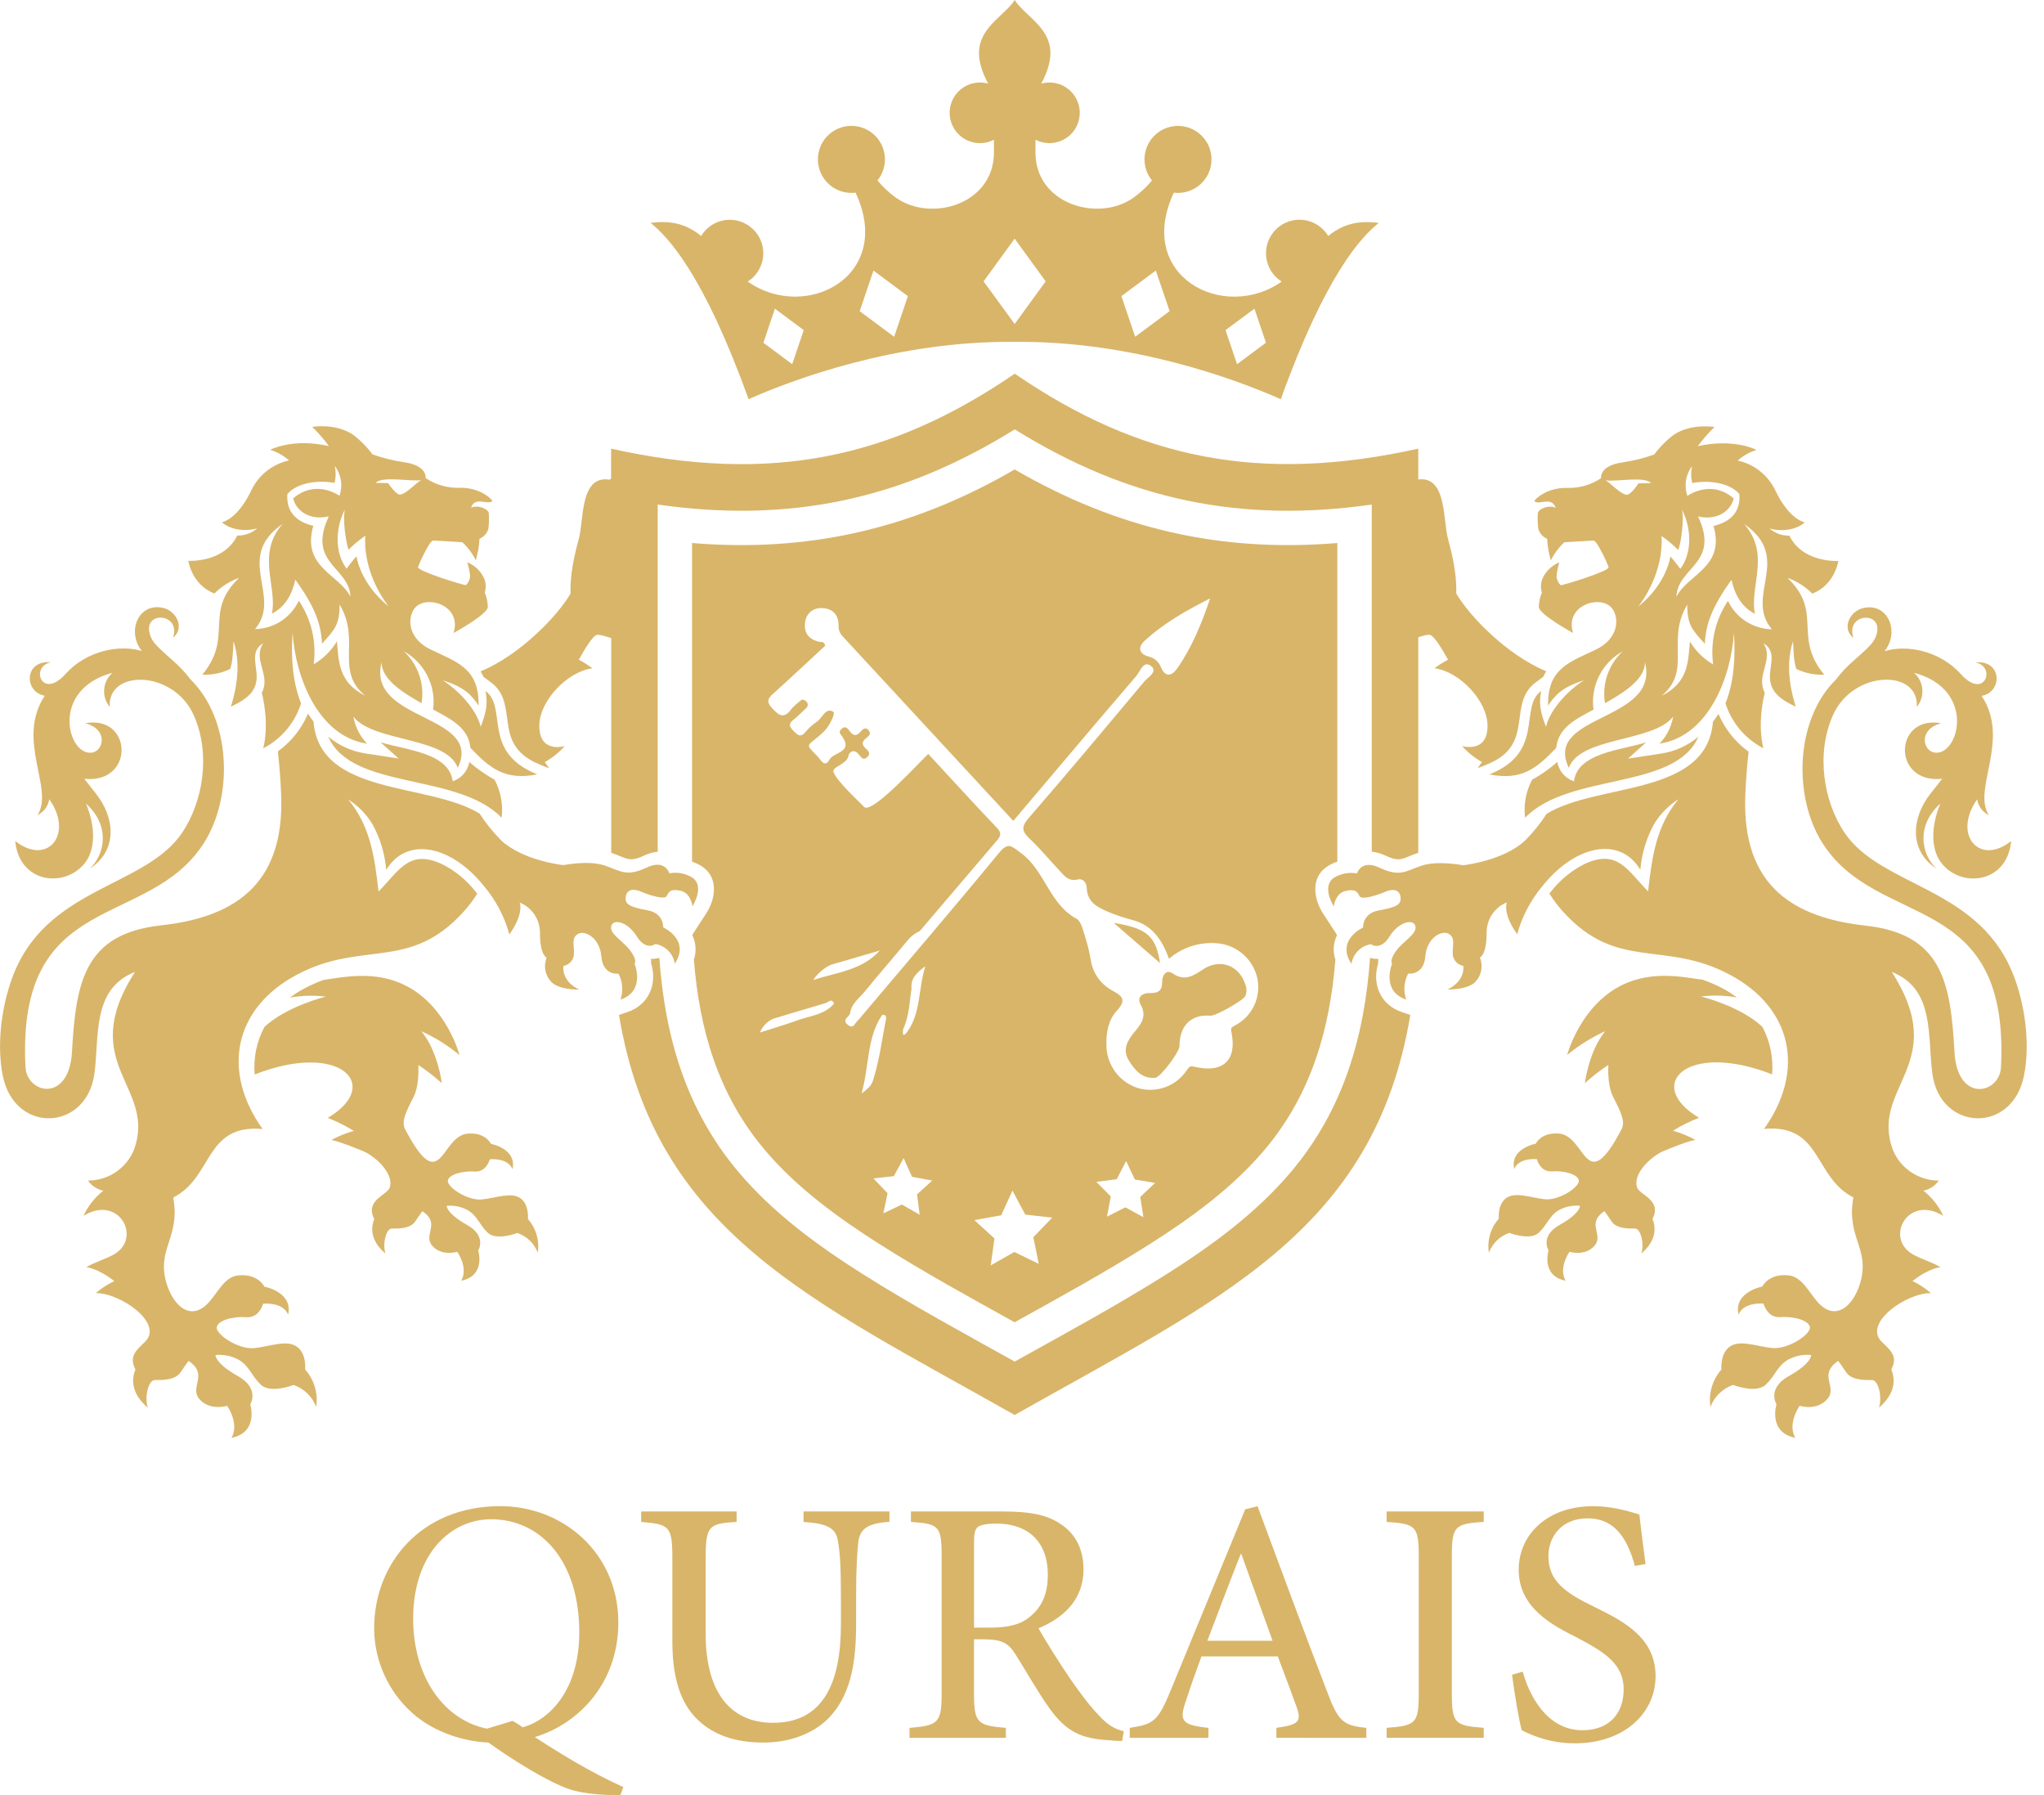 <svg width="82" height="72" viewBox="0 0 82 72" fill="none" xmlns="http://www.w3.org/2000/svg">
<g clip-path="url(#clip0_188_517)">
<path d="M59.729 50.244C59.799 50.059 59.909 49.893 60.05 49.756C60.192 49.619 60.362 49.514 60.548 49.45C60.548 49.45 61.389 49.777 61.739 49.438C62.09 49.1 62.145 48.773 62.534 48.539C62.794 48.397 63.091 48.336 63.386 48.364C63.386 48.364 63.398 48.668 62.58 49.123C61.762 49.579 62.125 50.151 62.125 50.151C62.125 50.151 61.807 51.17 62.807 51.368C62.507 50.847 62.966 50.209 62.966 50.209C62.966 50.209 63.585 50.407 63.97 49.963C64.356 49.519 63.613 49.084 64.366 48.578C64.45 48.692 64.554 48.838 64.647 48.984C64.846 49.287 65.323 49.276 65.594 49.276C65.822 49.276 65.974 49.897 65.844 50.279C66.156 50.014 66.551 49.531 66.295 48.89V48.886C66.685 48.143 65.789 47.929 65.683 47.642C65.474 47.081 66.252 46.373 66.732 46.17C67.726 45.754 68.017 45.719 68.017 45.719C67.73 45.564 67.428 45.441 67.115 45.352C67.447 45.148 67.798 44.974 68.161 44.833C65.937 43.519 67.664 41.744 71.092 43.092C71.148 42.432 71.013 41.771 70.703 41.186C69.806 40.346 68.242 39.969 68.242 39.969C68.72 39.909 69.204 39.922 69.678 40.007C69.492 39.867 69.295 39.742 69.088 39.634C68.841 39.504 68.585 39.392 68.321 39.3C67.521 39.186 66.283 38.922 65.086 39.503C63.389 40.327 62.872 42.312 62.872 42.312C63.338 41.93 63.851 41.609 64.399 41.358C63.734 42.166 63.582 43.443 63.582 43.443C63.878 43.177 64.192 42.934 64.522 42.713C64.507 43.104 64.529 43.633 64.712 43.991C65.035 44.62 65.213 44.992 65.05 45.297C63.597 48.059 63.639 45.573 62.555 45.468C61.831 45.4 61.609 45.873 61.609 45.873C61.609 45.873 60.564 46.065 60.746 46.887C60.941 46.414 61.656 46.493 61.656 46.493C61.656 46.493 61.784 47.019 62.264 46.983C62.744 46.947 63.315 47.1 63.339 47.356C63.362 47.613 62.544 48.162 61.973 48.1C61.401 48.038 60.816 47.797 60.442 48.042C60.068 48.287 60.127 48.883 60.127 48.883C59.965 49.065 59.845 49.281 59.776 49.514C59.708 49.748 59.691 49.994 59.728 50.235" fill="#D9B569"/>
<path d="M80.835 39.275C79.512 35.551 75.48 35.625 73.987 33.383C73.17 32.154 72.838 30.26 73.53 28.692C74.341 26.859 77.003 26.833 76.896 28.354C77.06 28.157 77.141 27.902 77.12 27.646C77.099 27.39 76.979 27.152 76.784 26.983C79.326 27.664 78.576 30.358 77.596 30.183C77.13 30.1 76.963 29.241 77.879 29.009C76.058 28.674 75.89 31.223 77.676 31.248C77.755 31.249 77.835 31.244 77.914 31.234C77.76 31.437 77.599 31.64 77.441 31.839C76.701 32.78 76.555 34.094 77.683 34.84C77.063 34.252 76.871 33.098 77.84 32.234C77.445 33.188 77.485 34.047 77.84 34.555C78.603 35.637 80.518 35.477 80.683 33.734C79.398 34.753 78.322 33.47 79.319 32.061C79.34 32.197 79.394 32.327 79.476 32.438C79.559 32.549 79.667 32.638 79.792 32.698C79.101 31.663 80.675 29.687 79.498 27.911C80.354 27.755 80.316 26.462 79.254 26.57C80.103 26.742 79.611 28.09 78.671 27.044C77.803 26.077 76.46 25.85 75.601 26.119C75.8 25.877 75.9 25.567 75.879 25.254C75.837 24.687 75.381 24.221 74.721 24.396C74.202 24.531 73.875 25.207 74.356 25.586C73.996 24.539 75.717 24.474 75.23 25.586C75.115 25.848 74.81 26.099 74.284 26.57C74.054 26.774 73.846 27 73.663 27.246C72.023 28.84 71.925 31.929 73.102 33.799C75.329 37.334 80.633 35.628 80.274 42.804C80.22 43.886 78.522 44.254 78.409 42.196C78.253 39.372 77.9 37.464 74.841 37.126C72.094 36.82 69.856 35.65 70.018 31.863C70.045 31.241 70.091 30.67 70.15 30.148C70.056 30.081 69.966 30.009 69.879 29.933C69.474 29.576 69.153 29.133 68.942 28.636C68.872 28.742 68.798 28.846 68.72 28.945C68.473 31.957 64.108 31.379 62.046 32.642C61.793 33.031 61.501 33.394 61.174 33.723C60.284 34.539 58.689 34.705 58.689 34.705C58.689 34.705 57.67 34.502 57.021 34.724C56.372 34.946 56.168 35.188 55.331 34.798C54.745 34.528 54.52 34.828 54.431 35.032C54.115 34.975 53.788 35.037 53.515 35.206C52.996 35.558 53.508 36.355 53.508 36.355C53.508 36.355 53.565 35.829 53.981 35.735C54.398 35.641 54.454 35.781 54.544 35.948C54.634 36.115 55.321 35.881 55.581 35.766C55.842 35.651 56.14 35.652 56.186 35.98C56.233 36.307 55.956 36.397 55.3 36.52C54.644 36.643 54.684 37.203 54.684 37.203C54.684 37.203 53.578 37.695 54.218 38.663C54.247 38.465 54.338 38.282 54.478 38.139C54.618 37.997 54.8 37.903 54.997 37.87C54.997 37.87 55.373 38.163 55.748 37.558C56.122 36.953 56.721 36.841 56.784 37.154C56.847 37.466 56.304 37.738 56.013 38.133C55.721 38.529 55.846 38.655 55.846 38.655C55.846 38.655 55.387 39.746 56.413 40.094C56.354 39.924 56.331 39.744 56.344 39.564C56.358 39.385 56.408 39.21 56.492 39.051C56.492 39.051 57.118 39.134 57.18 38.363C57.242 37.592 57.869 37.281 58.139 37.466C58.41 37.651 58.244 37.967 58.285 38.321C58.303 38.425 58.352 38.521 58.427 38.596C58.502 38.671 58.598 38.721 58.702 38.738C58.702 38.738 58.815 39.331 58.069 39.689C58.45 39.685 58.916 39.629 59.161 39.406C59.292 39.279 59.381 39.116 59.418 38.937C59.455 38.759 59.438 38.574 59.37 38.405C59.37 38.405 59.64 38.322 59.64 37.404C59.639 37.144 59.715 36.89 59.86 36.675C60.004 36.459 60.21 36.292 60.451 36.194C60.451 36.194 60.26 36.624 60.865 37.469C61.063 36.755 61.412 36.093 61.89 35.527C63.175 33.922 64.967 33.503 65.806 34.883C65.861 34.23 66.054 33.597 66.373 33.025C66.618 32.635 66.946 32.305 67.334 32.058C66.446 33.123 66.273 34.36 66.117 35.751C65.29 34.913 64.9 34.041 63.578 34.649C63.042 34.917 62.573 35.303 62.207 35.778C62.19 35.799 62.174 35.819 62.158 35.84C62.32 36.099 62.504 36.344 62.709 36.571C64.888 38.97 66.753 37.695 69.379 39.085C71.92 40.429 72.427 42.952 70.771 45.278C73.108 45.082 72.739 47.206 74.353 48.028C74.057 49.647 75.038 50.076 74.624 51.467C74.349 52.392 73.62 53.047 72.893 52.195C72.546 51.789 72.276 51.203 71.743 51.152C70.943 51.075 70.698 51.603 70.698 51.603C70.698 51.603 69.544 51.816 69.745 52.724C69.96 52.203 70.75 52.288 70.75 52.288C70.75 52.288 70.892 52.868 71.421 52.828C71.95 52.788 72.582 52.958 72.609 53.242C72.635 53.525 71.73 54.132 71.098 54.068C70.466 54.003 69.82 53.73 69.408 54.003C68.996 54.277 69.059 54.932 69.059 54.932C68.88 55.134 68.748 55.372 68.672 55.631C68.596 55.889 68.578 56.162 68.619 56.428C68.696 56.224 68.817 56.04 68.974 55.888C69.13 55.736 69.318 55.62 69.524 55.549C69.524 55.549 70.453 55.911 70.841 55.536C71.229 55.162 71.293 54.8 71.72 54.543C72.007 54.385 72.336 54.318 72.662 54.349C72.662 54.349 72.675 54.687 71.771 55.188C70.867 55.688 71.268 56.324 71.268 56.324C71.268 56.324 70.917 57.449 72.022 57.67C71.691 57.095 72.198 56.386 72.198 56.386C72.198 56.386 72.881 56.605 73.308 56.115C73.734 55.626 72.913 55.144 73.744 54.585C73.837 54.71 73.953 54.872 74.056 55.031C74.276 55.369 74.805 55.353 75.102 55.353C75.354 55.353 75.522 56.039 75.378 56.461C75.724 56.17 76.159 55.634 75.876 54.927V54.923C76.147 54.416 75.858 54.169 75.5 53.828C74.707 53.072 76.508 51.842 77.466 51.867C77.242 51.672 76.992 51.509 76.723 51.382C77.406 50.852 77.847 50.825 77.847 50.825C77.521 50.629 77.08 50.505 76.737 50.31C75.597 49.665 76.528 47.892 77.959 48.766C77.777 48.371 77.504 48.026 77.162 47.757C77.412 47.708 77.634 47.562 77.779 47.352C77.388 47.352 77.005 47.238 76.678 47.022C76.352 46.807 76.097 46.5 75.944 46.139C74.983 43.586 78.284 42.706 75.893 38.984C77.632 39.666 77.319 41.571 77.521 43.066C77.834 45.378 80.727 45.495 81.197 43.146C81.421 42.024 81.3 40.578 80.838 39.276" fill="#D9B569"/>
<path d="M63.141 31.336C62.97 31.279 62.818 31.177 62.701 31.041C62.584 30.904 62.506 30.739 62.476 30.561C62.166 30.835 61.827 31.073 61.465 31.273C61.216 31.741 61.117 32.274 61.182 32.8C62.949 30.971 67.199 31.712 68.136 29.55C67.709 29.908 67.191 30.142 66.639 30.226L65.311 30.428L66.039 29.776C64.999 30.097 63.295 30.194 63.141 31.341" fill="#D9B569"/>
<path d="M62.407 20.371C62.161 20.236 61.748 20.4 61.697 20.564C61.678 20.784 61.684 21.006 61.715 21.226C61.743 21.312 61.789 21.39 61.849 21.457C61.91 21.523 61.984 21.576 62.067 21.611C62.083 21.905 62.133 22.195 62.216 22.477C62.35 22.204 62.533 21.957 62.757 21.751C62.757 21.751 63.801 21.684 63.933 21.684C64.065 21.684 64.491 22.595 64.532 22.751C64.573 22.907 62.659 23.495 62.609 23.47C62.509 23.373 62.45 23.241 62.445 23.102C62.463 22.916 62.501 22.733 62.559 22.556C62.306 22.657 62.092 22.838 61.951 23.072C61.885 23.174 61.843 23.289 61.826 23.409C61.81 23.53 61.821 23.652 61.857 23.768C61.781 23.95 61.739 24.144 61.733 24.342C61.733 24.64 63.108 25.389 63.108 25.389C62.747 24.246 64.272 23.821 64.69 24.423C64.96 24.813 64.94 25.615 64.014 26.059C62.967 26.558 62.071 26.814 62.107 28.3C62.383 27.882 62.674 27.557 63.55 27.286C62.941 27.655 62.187 28.445 62.021 29.149C61.77 28.513 61.742 28.187 61.826 27.715C60.919 28.391 62.004 30.16 59.75 31.061C61.06 31.325 61.673 30.791 62.432 29.996C62.511 29.213 63.155 28.872 63.887 28.483L63.928 28.461C63.865 27.998 63.943 27.527 64.153 27.11C64.362 26.692 64.693 26.348 65.102 26.122C64.819 26.383 64.606 26.71 64.482 27.074C64.358 27.437 64.326 27.826 64.389 28.206C65.065 27.822 65.999 27.275 65.991 26.562C66.609 28.965 61.892 28.623 62.937 30.801C63.382 29.543 66.328 29.773 67.121 28.746C67.05 29.153 66.861 29.529 66.576 29.828C68.547 29.531 69.45 27.146 69.56 25.385C69.627 26.322 69.571 27.333 69.222 28.212C69.345 28.598 69.542 28.956 69.804 29.265C70.066 29.575 70.386 29.829 70.746 30.014C70.746 30.014 70.472 29.16 70.797 27.783C70.427 27.07 71.181 26.463 70.742 25.796C71.204 26.079 71.059 26.514 71.012 26.979C70.94 27.707 71.368 28.025 72.041 28.345C71.919 27.961 71.573 26.785 71.932 25.719C71.953 26.201 71.968 26.563 72.067 26.832C72.414 27 72.797 27.078 73.183 27.061C71.906 25.519 73.162 24.565 71.706 23.175C72.082 23.311 72.423 23.527 72.705 23.81C73.614 23.459 73.75 22.499 73.75 22.499C73.75 22.499 72.331 22.593 71.785 21.485C71.492 21.491 71.207 21.388 70.986 21.196C71.438 21.331 72.041 21.27 72.405 20.953C72.405 20.953 71.776 20.852 71.209 19.644C71.064 19.349 70.853 19.09 70.594 18.887C70.334 18.684 70.032 18.542 69.71 18.472C69.93 18.279 70.188 18.133 70.467 18.046C70.467 18.046 69.569 17.567 68.11 17.897C68.312 17.623 68.536 17.365 68.781 17.128C68.781 17.128 67.875 16.964 67.158 17.43C66.855 17.656 66.588 17.926 66.363 18.23C65.948 18.377 65.521 18.483 65.086 18.547C64.149 18.678 64.231 19.179 64.231 19.179C63.829 19.45 63.352 19.586 62.867 19.569C62.029 19.553 61.553 20.046 61.553 20.103C61.756 20.276 62.256 19.891 62.409 20.373M71.08 25.241C70.71 25.233 70.349 25.122 70.038 24.921C69.728 24.72 69.48 24.435 69.322 24.1C68.819 24.849 68.607 25.756 68.727 26.651C68.344 26.427 68.023 26.11 67.795 25.729C67.722 26.528 67.742 27.378 66.658 27.908C67.899 26.887 66.815 25.704 67.688 24.254C67.688 25.055 67.874 25.253 68.394 25.823C68.43 25.049 68.671 24.356 69.463 23.255C69.592 23.852 69.869 24.345 70.404 24.621C70.174 23.506 71.046 22.249 69.972 21.018C71.951 22.385 69.96 23.907 71.08 25.238M67.882 18.688C67.832 18.914 67.833 19.149 67.888 19.374C68.473 19.259 69.359 19.327 69.78 19.817C69.833 20.547 69.413 20.934 68.741 21.097C69.219 22.752 67.715 23.026 67.254 23.933C67.299 22.739 69.016 22.611 68.121 20.713C68.836 20.883 69.413 20.541 69.553 19.995C69.002 19.506 68.302 19.502 67.691 19.887C67.623 19.686 67.605 19.473 67.639 19.264C67.672 19.055 67.757 18.857 67.884 18.688M66.652 21.496C66.894 21.662 67.121 21.851 67.328 22.059C67.454 21.711 67.571 20.774 67.473 20.436C67.84 21.137 67.915 22.138 67.41 22.817C67.26 22.602 67.012 22.319 67.012 22.319C67.012 22.319 66.877 23.401 65.724 24.329C66.83 22.858 66.652 21.496 66.652 21.496ZM66.233 19.376L65.735 19.386C65.735 19.386 65.415 19.873 65.247 19.844C64.971 19.796 64.619 19.371 64.408 19.267C64.813 19.331 65.987 19.091 66.233 19.376" fill="#D9B569"/>
<path d="M30.029 16.011C31.826 15.218 35.964 13.666 40.705 13.712C45.447 13.668 49.584 15.219 51.383 16.011C53.191 10.989 54.623 9.494 55.313 8.941C54.383 8.816 53.79 9.056 53.285 9.465C53.18 9.291 53.038 9.143 52.868 9.032C52.698 8.92 52.505 8.849 52.303 8.823C52.102 8.797 51.897 8.818 51.705 8.882C51.512 8.947 51.337 9.054 51.192 9.196C51.047 9.338 50.936 9.512 50.867 9.703C50.799 9.894 50.774 10.098 50.796 10.3C50.818 10.502 50.885 10.696 50.993 10.869C51.1 11.041 51.246 11.186 51.418 11.294C49.079 12.935 45.525 11.07 47.091 7.727C47.147 7.734 47.203 7.737 47.258 7.737C47.563 7.737 47.859 7.634 48.097 7.443C48.335 7.253 48.502 6.987 48.569 6.69C48.636 6.393 48.6 6.081 48.468 5.807C48.334 5.533 48.112 5.312 47.837 5.181C47.562 5.049 47.25 5.016 46.953 5.085C46.656 5.154 46.392 5.322 46.203 5.561C46.014 5.801 45.913 6.097 45.914 6.402C45.916 6.707 46.022 7.002 46.214 7.239C45.997 7.498 45.748 7.73 45.475 7.929C44.056 8.93 41.54 8.19 41.54 6.116V5.605C41.716 5.696 41.912 5.743 42.111 5.742C42.309 5.74 42.504 5.69 42.679 5.596C42.853 5.502 43.002 5.366 43.113 5.201C43.223 5.036 43.291 4.847 43.311 4.649C43.332 4.452 43.303 4.252 43.229 4.068C43.154 3.884 43.036 3.721 42.884 3.594C42.732 3.466 42.552 3.377 42.358 3.335C42.164 3.294 41.962 3.3 41.771 3.354C42.016 2.905 42.245 2.296 42.09 1.747C41.867 0.953 41.053 0.546 40.707 0C40.36 0.546 39.544 0.953 39.324 1.747C39.172 2.298 39.399 2.907 39.643 3.354C39.452 3.3 39.251 3.294 39.057 3.335C38.863 3.377 38.682 3.466 38.53 3.594C38.378 3.721 38.26 3.884 38.186 4.068C38.111 4.252 38.083 4.452 38.103 4.649C38.123 4.847 38.192 5.036 38.302 5.201C38.412 5.366 38.561 5.502 38.736 5.596C38.911 5.69 39.106 5.74 39.304 5.742C39.503 5.743 39.698 5.696 39.874 5.605V6.116C39.874 8.19 37.362 8.93 35.94 7.929C35.666 7.73 35.418 7.499 35.201 7.239C35.393 7.002 35.499 6.707 35.501 6.402C35.503 6.097 35.401 5.8 35.213 5.561C35.024 5.321 34.759 5.153 34.462 5.083C34.165 5.014 33.853 5.048 33.578 5.179C33.303 5.31 33.08 5.531 32.947 5.806C32.814 6.08 32.778 6.392 32.845 6.689C32.912 6.987 33.079 7.253 33.317 7.443C33.555 7.633 33.851 7.737 34.156 7.737C34.212 7.737 34.268 7.734 34.323 7.727C35.888 11.07 32.334 12.932 29.997 11.294C30.168 11.186 30.313 11.04 30.419 10.868C30.526 10.696 30.593 10.502 30.614 10.3C30.636 10.099 30.611 9.895 30.542 9.704C30.474 9.514 30.363 9.341 30.218 9.199C30.073 9.057 29.898 8.95 29.706 8.885C29.514 8.821 29.31 8.8 29.109 8.826C28.908 8.851 28.715 8.922 28.545 9.032C28.375 9.143 28.233 9.29 28.128 9.464C27.621 9.054 27.029 8.815 26.1 8.94C26.79 9.492 28.222 10.988 30.03 16.009M50.325 12.38L50.786 13.746L49.628 14.607L49.165 13.241L50.325 12.38ZM46.369 10.851L46.922 12.48L45.54 13.507L44.988 11.877L46.369 10.851ZM40.705 9.573L41.95 11.285L40.705 12.996L39.459 11.285L40.705 9.573ZM35.041 10.852L36.422 11.878L35.871 13.508L34.489 12.482L35.041 10.852ZM31.086 12.381L32.244 13.241L31.781 14.607L30.626 13.748L31.086 12.381Z" fill="#D9B569"/>
<path d="M55.26 38.459C55.162 38.461 55.064 38.448 54.971 38.42L54.962 38.424C54.738 41.556 53.907 44.493 51.795 46.999C50.408 48.644 48.633 49.946 46.825 51.09C44.844 52.343 42.76 53.467 40.707 54.612C38.654 53.467 36.57 52.343 34.589 51.089C32.781 49.945 31.006 48.644 29.619 46.999C27.507 44.492 26.676 41.555 26.451 38.424L26.443 38.42C26.349 38.448 26.252 38.461 26.154 38.459C26.14 38.459 26.126 38.459 26.113 38.459C26.123 38.518 26.125 38.578 26.121 38.638C26.371 39.453 26.047 40.297 25.171 40.594L24.832 40.708C26.28 49.433 32.56 52.142 40.705 56.754C48.849 52.142 55.13 49.433 56.578 40.708L56.24 40.594C55.361 40.297 55.038 39.453 55.289 38.639C55.285 38.579 55.287 38.519 55.297 38.46C55.283 38.46 55.27 38.46 55.256 38.46" fill="#D9B569"/>
<path d="M48.261 38.884C47.871 39.137 47.532 39.373 47.05 39.047C46.767 38.855 46.624 39.146 46.624 39.363C46.624 39.744 46.473 39.836 46.118 39.831C45.857 39.825 45.584 39.978 45.758 40.291C46.014 40.752 45.8 41.05 45.525 41.377C45.249 41.705 45.007 42.091 45.286 42.537C45.526 42.924 45.818 43.276 46.344 43.23C46.557 43.212 47.318 42.194 47.318 41.956C47.321 41.133 47.786 40.676 48.556 40.739C48.763 40.757 49.872 40.131 49.956 39.955C50.015 39.824 50.023 39.676 49.978 39.541C49.742 38.73 48.973 38.419 48.261 38.88" fill="#D9B569"/>
<path d="M44.68 37.017L46.538 38.628C46.374 37.547 46.007 37.228 44.68 37.017Z" fill="#D9B569"/>
<path d="M3.788 43.066C3.99 41.571 3.677 39.666 5.415 38.983C3.024 42.706 6.325 43.586 5.365 46.139C5.212 46.499 4.956 46.806 4.63 47.022C4.303 47.238 3.921 47.352 3.529 47.352C3.674 47.562 3.896 47.708 4.146 47.757C3.805 48.026 3.531 48.372 3.349 48.766C4.78 47.892 5.711 49.666 4.571 50.312C4.229 50.506 3.787 50.629 3.461 50.826C3.461 50.826 3.902 50.854 4.586 51.383C4.317 51.51 4.066 51.673 3.842 51.868C4.8 51.843 6.602 53.074 5.809 53.828C5.45 54.166 5.165 54.416 5.432 54.923V54.927C5.149 55.634 5.584 56.17 5.93 56.462C5.786 56.04 5.955 55.353 6.206 55.353C6.504 55.353 7.032 55.367 7.252 55.031C7.355 54.873 7.471 54.711 7.564 54.585C8.395 55.145 7.579 55.63 8 56.116C8.421 56.601 9.111 56.386 9.111 56.386C9.111 56.386 9.617 57.093 9.287 57.67C10.391 57.45 10.04 56.325 10.04 56.325C10.04 56.325 10.441 55.693 9.537 55.189C8.633 54.685 8.642 54.349 8.642 54.349C8.968 54.318 9.296 54.386 9.583 54.543C10.009 54.801 10.074 55.163 10.462 55.537C10.85 55.912 11.779 55.55 11.779 55.55C11.985 55.621 12.173 55.737 12.329 55.889C12.486 56.041 12.607 56.225 12.684 56.429C12.726 56.162 12.708 55.89 12.632 55.631C12.555 55.373 12.423 55.134 12.243 54.933C12.243 54.933 12.311 54.274 11.895 54.003C11.48 53.732 10.837 54.003 10.205 54.071C9.574 54.139 8.669 53.53 8.695 53.244C8.72 52.958 9.353 52.793 9.883 52.831C10.413 52.87 10.554 52.29 10.554 52.29C10.554 52.29 11.344 52.206 11.559 52.727C11.762 51.819 10.606 51.607 10.606 51.607C10.606 51.607 10.36 51.078 9.56 51.155C9.03 51.206 8.76 51.791 8.411 52.198C7.685 53.05 6.956 52.396 6.679 51.47C6.266 50.078 7.247 49.649 6.95 48.032C8.565 47.21 8.196 45.085 10.533 45.282C8.875 42.955 9.383 40.432 11.923 39.088C14.551 37.699 16.414 38.973 18.594 36.574C18.798 36.348 18.983 36.105 19.145 35.847L19.097 35.785C18.731 35.309 18.262 34.923 17.725 34.655C16.405 34.047 16.013 34.92 15.186 35.758C15.028 34.366 14.855 33.13 13.969 32.065C14.357 32.312 14.684 32.642 14.927 33.032C15.247 33.604 15.44 34.238 15.494 34.891C16.333 33.511 18.122 33.929 19.41 35.534C19.888 36.1 20.238 36.763 20.435 37.477C21.04 36.631 20.849 36.202 20.849 36.202C21.09 36.299 21.296 36.466 21.441 36.682C21.585 36.897 21.662 37.151 21.661 37.41C21.661 38.328 21.931 38.412 21.931 38.412C21.864 38.581 21.848 38.766 21.886 38.944C21.924 39.121 22.014 39.284 22.145 39.41C22.39 39.634 22.856 39.69 23.236 39.693C22.493 39.337 22.603 38.743 22.603 38.743C22.707 38.725 22.803 38.675 22.878 38.6C22.953 38.526 23.002 38.429 23.02 38.325C23.062 37.971 22.895 37.658 23.166 37.471C23.437 37.283 24.062 37.596 24.125 38.367C24.188 39.138 24.811 39.053 24.811 39.053C24.895 39.212 24.945 39.386 24.959 39.566C24.973 39.745 24.949 39.925 24.89 40.096C25.917 39.747 25.457 38.656 25.457 38.656C25.457 38.656 25.582 38.531 25.291 38.135C24.999 37.739 24.456 37.468 24.519 37.155C24.582 36.842 25.165 36.947 25.541 37.551C25.917 38.156 26.291 37.864 26.291 37.864C26.488 37.896 26.67 37.991 26.81 38.133C26.95 38.276 27.041 38.459 27.07 38.656C27.71 37.689 26.604 37.196 26.604 37.196C26.604 37.196 26.645 36.639 25.989 36.514C25.333 36.388 25.055 36.3 25.102 35.973C25.149 35.645 25.446 35.645 25.707 35.759C25.968 35.873 26.654 36.109 26.744 35.942C26.835 35.775 26.89 35.634 27.307 35.728C27.724 35.822 27.78 36.349 27.78 36.349C27.78 36.349 28.293 35.554 27.774 35.199C27.5 35.03 27.174 34.968 26.857 35.026C26.772 34.823 26.543 34.518 25.957 34.792C25.123 35.181 24.919 34.94 24.267 34.717C23.616 34.495 22.599 34.699 22.599 34.699C22.599 34.699 21.004 34.532 20.115 33.716C19.787 33.387 19.495 33.025 19.243 32.635C17.188 31.366 12.821 31.948 12.575 28.936C12.498 28.836 12.424 28.733 12.354 28.626C12.143 29.123 11.823 29.567 11.417 29.923C11.337 29.991 11.244 30.068 11.147 30.138C11.206 30.661 11.252 31.231 11.278 31.853C11.44 35.638 9.203 36.811 6.456 37.116C3.398 37.454 3.044 39.364 2.888 42.186C2.774 44.246 1.077 43.88 1.022 42.794C0.661 35.625 5.965 37.328 8.192 33.794C9.37 31.924 9.274 28.834 7.632 27.24C7.448 26.994 7.24 26.768 7.011 26.564C6.485 26.091 6.179 25.842 6.064 25.58C5.577 24.471 7.299 24.536 6.938 25.58C7.42 25.199 7.092 24.527 6.573 24.39C5.913 24.215 5.457 24.681 5.415 25.248C5.395 25.561 5.494 25.871 5.692 26.114C4.834 25.844 3.491 26.072 2.623 27.038C1.684 28.086 1.191 26.738 2.04 26.565C0.978 26.457 0.94 27.751 1.796 27.906C0.62 29.681 2.194 31.657 1.503 32.693C1.627 32.633 1.735 32.544 1.818 32.433C1.9 32.322 1.954 32.193 1.976 32.056C2.976 33.469 1.895 34.752 0.61 33.732C0.775 35.474 2.69 35.635 3.45 34.553C3.808 34.045 3.848 33.186 3.45 32.233C4.418 33.096 4.227 34.25 3.607 34.838C4.743 34.093 4.599 32.779 3.855 31.839C3.699 31.64 3.538 31.439 3.382 31.234C3.461 31.244 3.54 31.249 3.62 31.248C5.409 31.223 5.242 28.674 3.42 29.009C4.336 29.241 4.169 30.1 3.704 30.184C2.724 30.359 1.974 27.664 4.515 26.983C4.321 27.152 4.2 27.39 4.179 27.646C4.158 27.902 4.239 28.157 4.403 28.354C4.301 26.837 6.965 26.86 7.776 28.694C8.468 30.261 8.135 32.156 7.318 33.384C5.824 35.628 1.792 35.552 0.47 39.275C0.008 40.574 -0.113 42.023 0.111 43.145C0.581 45.494 3.474 45.376 3.787 43.065" fill="#D9B569"/>
<path d="M8.595 23.81C8.877 23.528 9.218 23.311 9.594 23.176C8.139 24.566 9.394 25.52 8.117 27.061C8.502 27.079 8.886 27 9.233 26.832C9.331 26.562 9.346 26.201 9.368 25.719C9.729 26.786 9.383 27.962 9.262 28.345C9.934 28.025 10.362 27.707 10.29 26.979C10.244 26.514 10.099 26.08 10.56 25.796C10.122 26.464 10.876 27.07 10.505 27.783C10.831 29.163 10.556 30.017 10.556 30.017C10.916 29.831 11.236 29.576 11.498 29.266C11.759 28.956 11.956 28.598 12.078 28.212C11.727 27.333 11.668 26.319 11.74 25.385C11.85 27.143 12.754 29.531 14.725 29.828C14.439 29.529 14.249 29.153 14.179 28.746C14.972 29.773 17.918 29.543 18.364 30.799C19.409 28.621 14.691 28.964 15.309 26.561C15.301 27.273 16.238 27.821 16.911 28.205C16.975 27.826 16.943 27.436 16.818 27.073C16.694 26.709 16.481 26.382 16.198 26.121C16.607 26.346 16.939 26.691 17.148 27.108C17.358 27.525 17.438 27.996 17.375 28.459L17.416 28.481C18.148 28.87 18.792 29.211 18.871 29.994C19.63 30.788 20.243 31.323 21.553 31.059C19.3 30.159 20.385 28.392 19.478 27.715C19.562 28.189 19.534 28.512 19.284 29.149C19.118 28.446 18.362 27.655 17.755 27.286C18.634 27.557 18.922 27.883 19.198 28.3C19.233 26.813 18.338 26.558 17.291 26.059C16.362 25.616 16.34 24.814 16.614 24.423C17.033 23.821 18.557 24.246 18.196 25.389C18.196 25.389 19.571 24.64 19.571 24.342C19.566 24.145 19.524 23.95 19.448 23.768C19.484 23.652 19.495 23.529 19.479 23.408C19.462 23.287 19.419 23.172 19.353 23.069C19.212 22.835 18.998 22.654 18.745 22.553C18.802 22.731 18.841 22.914 18.859 23.1C18.854 23.239 18.795 23.37 18.695 23.467C18.645 23.492 16.731 22.904 16.772 22.748C16.813 22.592 17.24 21.681 17.371 21.681C17.502 21.681 18.547 21.748 18.547 21.748C18.771 21.955 18.954 22.201 19.088 22.475C19.171 22.193 19.221 21.902 19.236 21.609C19.319 21.574 19.394 21.521 19.454 21.454C19.515 21.388 19.561 21.309 19.589 21.223C19.62 21.004 19.625 20.782 19.606 20.561C19.555 20.397 19.143 20.236 18.896 20.368C19.05 19.888 19.548 20.272 19.753 20.098C19.753 20.04 19.279 19.547 18.439 19.564C17.954 19.581 17.477 19.444 17.074 19.174C17.074 19.174 17.156 18.673 16.22 18.542C15.785 18.477 15.357 18.371 14.943 18.225C14.718 17.92 14.45 17.651 14.147 17.424C13.43 16.959 12.525 17.122 12.525 17.122C12.769 17.36 12.993 17.618 13.195 17.892C11.737 17.561 10.838 18.041 10.838 18.041C11.117 18.128 11.375 18.273 11.595 18.467C11.273 18.537 10.971 18.679 10.712 18.882C10.452 19.085 10.242 19.343 10.096 19.639C9.53 20.848 8.9 20.948 8.9 20.948C9.263 21.265 9.866 21.326 10.32 21.191C10.098 21.383 9.813 21.486 9.52 21.48C8.97 22.59 7.555 22.494 7.555 22.494C7.555 22.494 7.69 23.453 8.599 23.803M15.073 19.368C15.32 19.083 16.493 19.322 16.898 19.259C16.687 19.361 16.335 19.788 16.059 19.836C15.891 19.866 15.571 19.378 15.571 19.378L15.072 19.368H15.073ZM13.982 22.049C14.19 21.841 14.416 21.653 14.658 21.486C14.658 21.486 14.48 22.85 15.589 24.321C14.437 23.39 14.301 22.311 14.301 22.311C14.301 22.311 14.054 22.593 13.904 22.808C13.399 22.133 13.473 21.128 13.84 20.428C13.742 20.766 13.86 21.701 13.985 22.051M11.531 19.814C11.954 19.325 12.84 19.257 13.424 19.37C13.477 19.145 13.479 18.911 13.429 18.686C13.557 18.855 13.641 19.052 13.674 19.261C13.708 19.469 13.69 19.683 13.622 19.884C13.014 19.5 12.312 19.503 11.76 19.992C11.899 20.538 12.477 20.881 13.192 20.71C12.297 22.608 14.013 22.738 14.059 23.93C13.594 23.023 12.09 22.749 12.569 21.091C11.896 20.929 11.476 20.542 11.529 19.812M11.338 21.012C10.265 22.243 11.135 23.501 10.907 24.616C11.441 24.339 11.718 23.846 11.848 23.249C12.64 24.347 12.881 25.041 12.917 25.817C13.437 25.247 13.625 25.048 13.623 24.247C14.495 25.698 13.411 26.883 14.652 27.902C13.571 27.371 13.59 26.521 13.517 25.723C13.288 26.103 12.968 26.42 12.585 26.644C12.705 25.749 12.492 24.842 11.989 24.093C11.831 24.428 11.583 24.712 11.273 24.914C10.962 25.115 10.601 25.226 10.231 25.233C11.351 23.903 9.361 22.381 11.338 21.014" fill="#D9B569"/>
<path d="M21.179 48.892C21.179 48.892 21.238 48.296 20.863 48.051C20.489 47.805 19.906 48.051 19.333 48.109C18.761 48.168 17.944 47.619 17.966 47.362C17.989 47.106 18.563 46.957 19.041 46.989C19.52 47.02 19.65 46.499 19.65 46.499C19.65 46.499 20.365 46.422 20.56 46.893C20.741 46.072 19.697 45.879 19.697 45.879C19.697 45.879 19.475 45.401 18.751 45.47C17.669 45.576 17.709 48.062 16.256 45.3C16.094 44.993 16.271 44.624 16.594 43.993C16.777 43.635 16.796 43.106 16.784 42.716C17.114 42.935 17.428 43.179 17.724 43.444C17.724 43.444 17.572 42.168 16.904 41.36C17.453 41.611 17.968 41.933 18.434 42.317C18.434 42.317 17.918 40.328 16.223 39.505C15.025 38.923 13.789 39.188 12.986 39.302C12.723 39.396 12.468 39.509 12.221 39.64C12.015 39.748 11.818 39.873 11.631 40.013C12.105 39.928 12.59 39.915 13.068 39.975C13.068 39.975 11.503 40.352 10.606 41.192C10.295 41.776 10.16 42.438 10.217 43.097C13.646 41.749 15.371 43.524 13.148 44.838C13.512 44.98 13.862 45.153 14.194 45.358C13.881 45.447 13.579 45.57 13.292 45.724C13.292 45.724 13.581 45.76 14.576 46.175C15.059 46.378 15.835 47.086 15.628 47.646C15.521 47.934 14.625 48.15 15.015 48.892C14.759 49.532 15.15 50.016 15.465 50.28C15.336 49.898 15.488 49.277 15.716 49.277C15.986 49.277 16.459 49.289 16.662 48.985C16.756 48.842 16.86 48.696 16.944 48.579C17.697 49.086 16.958 49.526 17.339 49.964C17.721 50.403 18.344 50.21 18.344 50.21C18.344 50.21 18.802 50.849 18.503 51.369C19.503 51.166 19.185 50.152 19.185 50.152C19.185 50.152 19.547 49.58 18.729 49.125C17.911 48.669 17.918 48.366 17.918 48.366C18.213 48.338 18.51 48.399 18.77 48.541C19.156 48.775 19.214 49.101 19.565 49.441C19.916 49.781 20.756 49.453 20.756 49.453C20.942 49.517 21.112 49.621 21.254 49.758C21.395 49.895 21.505 50.062 21.575 50.246C21.613 50.005 21.596 49.759 21.527 49.525C21.459 49.291 21.339 49.076 21.177 48.894" fill="#D9B569"/>
<path d="M19.279 26.928C19.323 26.999 19.363 27.072 19.398 27.148L19.723 27.391C19.854 27.488 19.965 27.61 20.05 27.749C20.353 28.239 20.308 28.86 20.449 29.404C20.626 30.079 21.071 30.431 21.707 30.688L22.026 30.816C21.976 30.729 21.918 30.647 21.853 30.57C22.155 30.402 22.426 30.184 22.654 29.925C22.654 29.925 21.636 30.233 21.636 29.119C21.636 28.106 22.765 26.931 23.766 26.806C23.594 26.676 23.411 26.561 23.221 26.461C23.424 26.094 23.762 25.515 23.936 25.468C24.039 25.438 24.264 25.514 24.52 25.593V34.205L24.555 34.217C25.163 34.426 25.224 34.603 25.849 34.312C26.018 34.231 26.2 34.181 26.386 34.162V20.237C31.612 20.984 36.128 20.072 40.709 17.221C45.289 20.072 49.806 20.984 55.032 20.237V34.162C55.218 34.181 55.4 34.231 55.568 34.312C56.193 34.604 56.253 34.426 56.862 34.217L56.898 34.206V25.559C57.109 25.491 57.287 25.442 57.376 25.467C57.548 25.517 57.89 26.093 58.091 26.46C57.901 26.56 57.718 26.675 57.546 26.804C58.547 26.929 59.676 28.106 59.676 29.118C59.676 30.232 58.654 29.922 58.654 29.922C58.883 30.18 59.154 30.398 59.455 30.567C59.39 30.643 59.333 30.725 59.283 30.811L59.601 30.684C60.238 30.43 60.683 30.081 60.859 29.4C61.001 28.859 60.955 28.237 61.258 27.746C61.344 27.607 61.455 27.485 61.586 27.388L61.911 27.145C61.946 27.069 61.986 26.996 62.03 26.925C60.425 26.254 58.94 24.695 58.419 23.802C58.453 23.058 58.255 22.214 58.089 21.612C57.886 20.875 58.047 19.085 56.898 19.23V17.994C50.52 19.413 45.677 18.392 40.709 14.988C35.738 18.394 30.897 19.417 24.516 17.995V19.198C24.495 19.212 24.474 19.224 24.455 19.24C23.257 19.042 23.428 20.87 23.22 21.617C23.053 22.219 22.856 23.065 22.89 23.807C22.368 24.699 20.884 26.259 19.279 26.93" fill="#D9B569"/>
<path d="M13.17 29.549C14.111 31.712 18.357 30.968 20.124 32.8C20.189 32.274 20.09 31.741 19.841 31.273C19.478 31.073 19.138 30.835 18.827 30.561C18.797 30.738 18.719 30.904 18.602 31.041C18.485 31.177 18.333 31.279 18.163 31.336C18.009 30.187 16.305 30.092 15.265 29.771L15.993 30.424L14.665 30.221C14.113 30.137 13.595 29.903 13.167 29.545" fill="#D9B569"/>
<path d="M53.231 34.764C53.36 34.676 53.501 34.607 53.65 34.561V21.78C48.985 22.168 44.817 21.215 40.706 18.83C36.594 21.215 32.428 22.167 27.763 21.78V34.562C27.911 34.609 28.052 34.677 28.18 34.765C28.834 35.208 28.707 36.058 28.333 36.633L27.781 37.484V37.525C27.923 37.829 27.943 38.175 27.837 38.493C28.055 41.264 28.796 43.887 30.672 46.112C31.963 47.644 33.64 48.859 35.325 49.926C37.074 51.033 38.893 52.03 40.704 53.035C42.515 52.03 44.333 51.033 46.084 49.926C47.768 48.86 49.445 47.644 50.737 46.112C52.612 43.887 53.352 41.266 53.572 38.493C53.467 38.175 53.487 37.829 53.628 37.526V37.485L53.075 36.634C52.701 36.059 52.574 35.208 53.228 34.766M45.926 25.697C46.699 24.983 47.608 24.48 48.55 23.999C48.212 24.989 47.831 25.937 47.245 26.786C47.026 27.104 46.76 27.197 46.574 26.765C46.532 26.655 46.463 26.557 46.374 26.48C46.284 26.404 46.176 26.351 46.06 26.327C45.687 26.218 45.642 25.958 45.925 25.696M32 40.922C31.527 41.094 31.045 41.233 30.489 41.413C30.587 41.168 30.776 40.97 31.017 40.862C31.719 40.651 32.42 40.438 33.123 40.232C33.231 40.2 33.362 40.018 33.461 40.251C33.082 40.707 32.504 40.736 32.002 40.922M32.623 39.306C32.8 39.044 33.043 38.834 33.327 38.698L35.295 38.126C34.581 38.919 33.557 39.005 32.625 39.304M34.565 43.855C34.88 42.727 34.767 41.638 35.385 40.714C35.532 40.678 35.564 40.774 35.543 40.879C35.382 41.682 35.286 42.501 35.038 43.282C34.99 43.485 34.874 43.639 34.565 43.855ZM36.895 48.722L36.181 48.312L35.437 48.667L35.607 47.86L35.038 47.264L35.858 47.175L36.25 46.451L36.588 47.202L37.399 47.351L36.791 47.904L36.895 48.722ZM36.236 41.266C36.474 40.751 36.488 40.19 36.568 39.644C36.53 39.278 36.727 39.044 37.121 38.755C36.834 39.691 36.943 40.593 36.423 41.346C36.269 41.569 36.181 41.573 36.236 41.267V41.266ZM41.672 50.692L40.691 50.215L39.745 50.755L39.895 49.674L39.09 48.937L40.165 48.746L40.617 47.753L41.13 48.716L42.212 48.838L41.455 49.624L41.672 50.692ZM45.744 48.01L45.87 48.821L45.147 48.425L44.409 48.8L44.562 47.989L43.982 47.403L44.8 47.299L45.177 46.566L45.529 47.31L46.34 47.445L45.744 48.01ZM49.547 41.132C49.381 41.214 49.369 41.234 49.404 41.411C49.631 42.525 49.062 43.059 47.925 42.787C47.728 42.74 47.7 42.8 47.61 42.927C47.4 43.242 47.095 43.481 46.739 43.609C46.382 43.737 45.995 43.746 45.633 43.636C45.272 43.517 44.958 43.288 44.734 42.981C44.511 42.673 44.389 42.304 44.387 41.924C44.371 41.418 44.468 40.904 44.798 40.547C45.221 40.088 45.015 39.947 44.599 39.717C44.375 39.592 44.182 39.417 44.036 39.206C43.891 38.995 43.796 38.754 43.759 38.5C43.699 38.158 43.615 37.822 43.508 37.492C43.434 37.263 43.361 36.943 43.187 36.85C42.095 36.262 41.923 34.92 40.957 34.213C40.566 33.927 40.444 33.762 40.065 34.223C38.264 36.414 36.415 38.566 34.586 40.732C34.54 40.799 34.486 40.861 34.427 40.916C34.302 41.009 34.254 41.301 34.008 41.102C33.762 40.902 34.051 40.8 34.101 40.655C34.147 40.255 34.473 40.04 34.698 39.762C35.248 39.087 35.822 38.429 36.378 37.758C36.516 37.58 36.694 37.438 36.899 37.345C37.916 36.149 38.935 34.954 39.955 33.759C40.113 33.575 40.225 33.445 39.996 33.206C39.069 32.233 38.164 31.239 37.238 30.239C36.932 30.522 34.963 32.689 34.666 32.365C34.472 32.154 33.584 31.356 33.438 30.968C33.371 30.727 34.026 30.674 34.058 30.24C34.201 30.063 34.324 30.113 34.455 30.262C34.54 30.357 34.622 30.526 34.793 30.366C34.952 30.215 34.825 30.111 34.725 30.015C34.574 29.875 34.565 29.755 34.734 29.619C34.84 29.534 34.987 29.43 34.83 29.274C34.709 29.152 34.606 29.25 34.526 29.346C34.373 29.528 34.237 29.527 34.092 29.332C34.011 29.225 33.923 29.082 33.754 29.243C33.619 29.371 33.724 29.445 33.793 29.548C34.227 30.176 33.448 30.162 33.277 30.468C33.079 30.82 32.917 30.458 32.789 30.328C32.238 29.768 32.391 29.981 33.059 29.334C33.252 29.149 33.532 28.622 33.427 28.551C33.121 28.352 32.989 28.808 32.758 28.957C32.588 29.072 32.437 29.21 32.307 29.369C32.105 29.604 31.982 29.467 31.825 29.308C31.669 29.148 31.623 29.031 31.825 28.874C32.003 28.738 32.157 28.572 32.322 28.419C32.362 28.394 32.39 28.354 32.401 28.307C32.411 28.261 32.403 28.212 32.378 28.172C32.364 28.148 32.343 28.128 32.319 28.114C32.213 28.018 32.14 28.075 32.061 28.148C31.947 28.234 31.842 28.332 31.748 28.439C31.453 28.851 31.244 28.701 30.965 28.394C30.726 28.129 30.82 28.003 31.028 27.814C31.735 27.176 32.429 26.525 33.104 25.9C33.067 25.72 32.968 25.761 32.896 25.747C32.463 25.667 32.242 25.397 32.298 24.972C32.309 24.806 32.386 24.652 32.512 24.543C32.637 24.434 32.8 24.379 32.966 24.39H32.974C33.41 24.403 33.647 24.661 33.641 25.1C33.638 25.179 33.651 25.259 33.68 25.333C33.709 25.407 33.754 25.474 33.811 25.53C36.084 27.983 38.353 30.441 40.651 32.925C42.31 30.965 43.938 29.032 45.586 27.112C45.741 26.931 45.877 26.462 46.186 26.721C46.456 26.947 46.045 27.168 45.896 27.345C44.366 29.177 42.833 31.006 41.269 32.809C40.966 33.159 40.99 33.344 41.306 33.639C41.721 34.028 42.084 34.474 42.476 34.889C42.679 35.105 42.852 35.371 43.238 35.275C43.461 35.221 43.592 35.427 43.597 35.608C43.613 36.197 44.043 36.395 44.476 36.582C44.797 36.713 45.126 36.822 45.461 36.909C46.249 37.127 46.632 37.725 46.897 38.456C47.165 38.225 47.477 38.051 47.814 37.945C48.151 37.838 48.506 37.801 48.858 37.837C49.236 37.873 49.592 38.029 49.877 38.28C50.161 38.532 50.358 38.867 50.441 39.238C50.519 39.608 50.473 39.994 50.311 40.336C50.149 40.677 49.879 40.957 49.543 41.131" fill="#D9B569"/>
<path d="M24.892 71.993C24.167 72.021 23.405 71.925 22.963 71.802C22.505 71.678 21.359 71.143 19.593 69.892C18.743 69.863 17.454 69.539 16.519 68.689C16.046 68.262 15.667 67.74 15.408 67.159C15.148 66.576 15.012 65.947 15.01 65.309C15.01 62.702 16.902 60.41 20.07 60.41C22.571 60.41 24.806 62.273 24.806 65.08C24.806 67.534 23.184 69.157 21.455 69.673C22.305 70.226 23.642 71.067 25.007 71.678L24.892 71.993ZM20.566 69.023C20.706 69.098 20.84 69.184 20.967 69.281C22.084 68.976 23.239 67.743 23.239 65.472C23.239 62.597 21.684 60.936 19.706 60.936C18.073 60.936 16.575 62.33 16.575 64.924C16.575 67.282 17.825 68.991 19.534 69.335L20.566 69.023Z" fill="#D9B569"/>
<path d="M35.681 61.042C34.851 61.089 34.488 61.299 34.43 61.873C34.392 62.264 34.344 62.827 34.344 64.088V65.186C34.344 66.838 34.074 68.05 33.247 68.909C32.578 69.585 31.604 69.893 30.62 69.893C29.742 69.893 28.912 69.702 28.272 69.217C27.393 68.567 26.973 67.507 26.973 65.827V62.494C26.973 61.205 26.849 61.138 25.722 61.043V60.623H29.551V61.042C28.434 61.109 28.31 61.194 28.31 62.493V65.539C28.31 67.837 29.274 69.1 31.014 69.1C33.038 69.1 33.735 67.478 33.735 65.157V64.089C33.735 62.828 33.697 62.275 33.621 61.835C33.545 61.301 33.22 61.11 32.236 61.043V60.623H35.684L35.681 61.042Z" fill="#D9B569"/>
<path d="M45.016 69.829C44.847 69.83 44.678 69.82 44.51 69.8C43.355 69.744 42.763 69.438 42.104 68.522C41.617 67.846 41.149 66.994 40.719 66.325C40.462 65.924 40.213 65.752 39.478 65.752H39.075V67.929C39.075 69.103 39.21 69.209 40.353 69.304V69.705H36.487V69.304C37.642 69.209 37.776 69.102 37.776 67.929V62.389C37.776 61.196 37.651 61.119 36.544 61.043V60.623H40.201C41.282 60.623 41.977 60.747 42.521 61.11C43.103 61.472 43.468 62.093 43.468 62.943C43.468 64.155 42.685 64.881 41.663 65.309C41.914 65.769 42.495 66.686 42.928 67.328C43.443 68.064 43.749 68.455 44.083 68.799C44.446 69.21 44.759 69.362 45.085 69.439L45.016 69.829ZM39.717 65.282C40.433 65.282 40.91 65.168 41.272 64.881C41.816 64.461 42.035 63.917 42.035 63.162C42.035 61.664 41.052 61.11 39.992 61.11C39.563 61.11 39.333 61.167 39.229 61.245C39.124 61.324 39.076 61.484 39.076 61.847V65.284L39.717 65.282Z" fill="#D9B569"/>
<path d="M51.205 69.703V69.302C52.093 69.178 52.218 69.054 52.026 68.491C51.823 67.938 51.568 67.24 51.262 66.438H48.2C47.962 67.078 47.77 67.623 47.592 68.176C47.286 69.026 47.401 69.19 48.48 69.303V69.704H45.323V69.303C46.249 69.16 46.45 69.064 46.955 67.823L49.954 60.538L50.45 60.413C51.367 62.886 52.283 65.369 53.229 67.823C53.687 69.055 53.888 69.208 54.814 69.303V69.704L51.205 69.703ZM49.801 62.335H49.772C49.314 63.49 48.866 64.683 48.436 65.81H51.052L49.801 62.335Z" fill="#D9B569"/>
<path d="M55.628 69.703V69.302C56.792 69.216 56.916 69.13 56.916 67.927V62.418C56.916 61.205 56.792 61.119 55.628 61.043V60.623H59.523V61.042C58.367 61.118 58.244 61.204 58.244 62.417V67.926C58.244 69.129 58.367 69.215 59.523 69.301V69.702L55.628 69.703Z" fill="#D9B569"/>
<path d="M65.587 62.809C65.339 61.912 64.899 60.9 63.694 60.9C62.624 60.9 62.118 61.654 62.118 62.418C62.118 63.402 62.777 63.879 63.943 64.442C65.156 65.034 66.417 65.693 66.417 67.23C66.417 68.729 65.137 69.923 63.189 69.923C62.702 69.926 62.218 69.849 61.757 69.694C61.514 69.615 61.277 69.516 61.05 69.398C60.955 69.12 60.745 67.851 60.659 67.173L61.089 67.049C61.327 67.937 62.024 69.398 63.485 69.398C64.526 69.398 65.137 68.758 65.137 67.756C65.137 66.742 64.373 66.268 63.285 65.693C62.292 65.196 60.926 64.499 60.926 62.962C60.926 61.568 62.053 60.412 63.915 60.412C64.591 60.412 65.232 60.575 65.767 60.747C65.825 61.243 65.891 61.816 66.015 62.733L65.587 62.809Z" fill="#D9B569"/>
</g>
<defs>
<clipPath id="clip0_188_517">
<rect width="81.297" height="72" fill="white"/>
</clipPath>
</defs>
</svg>
